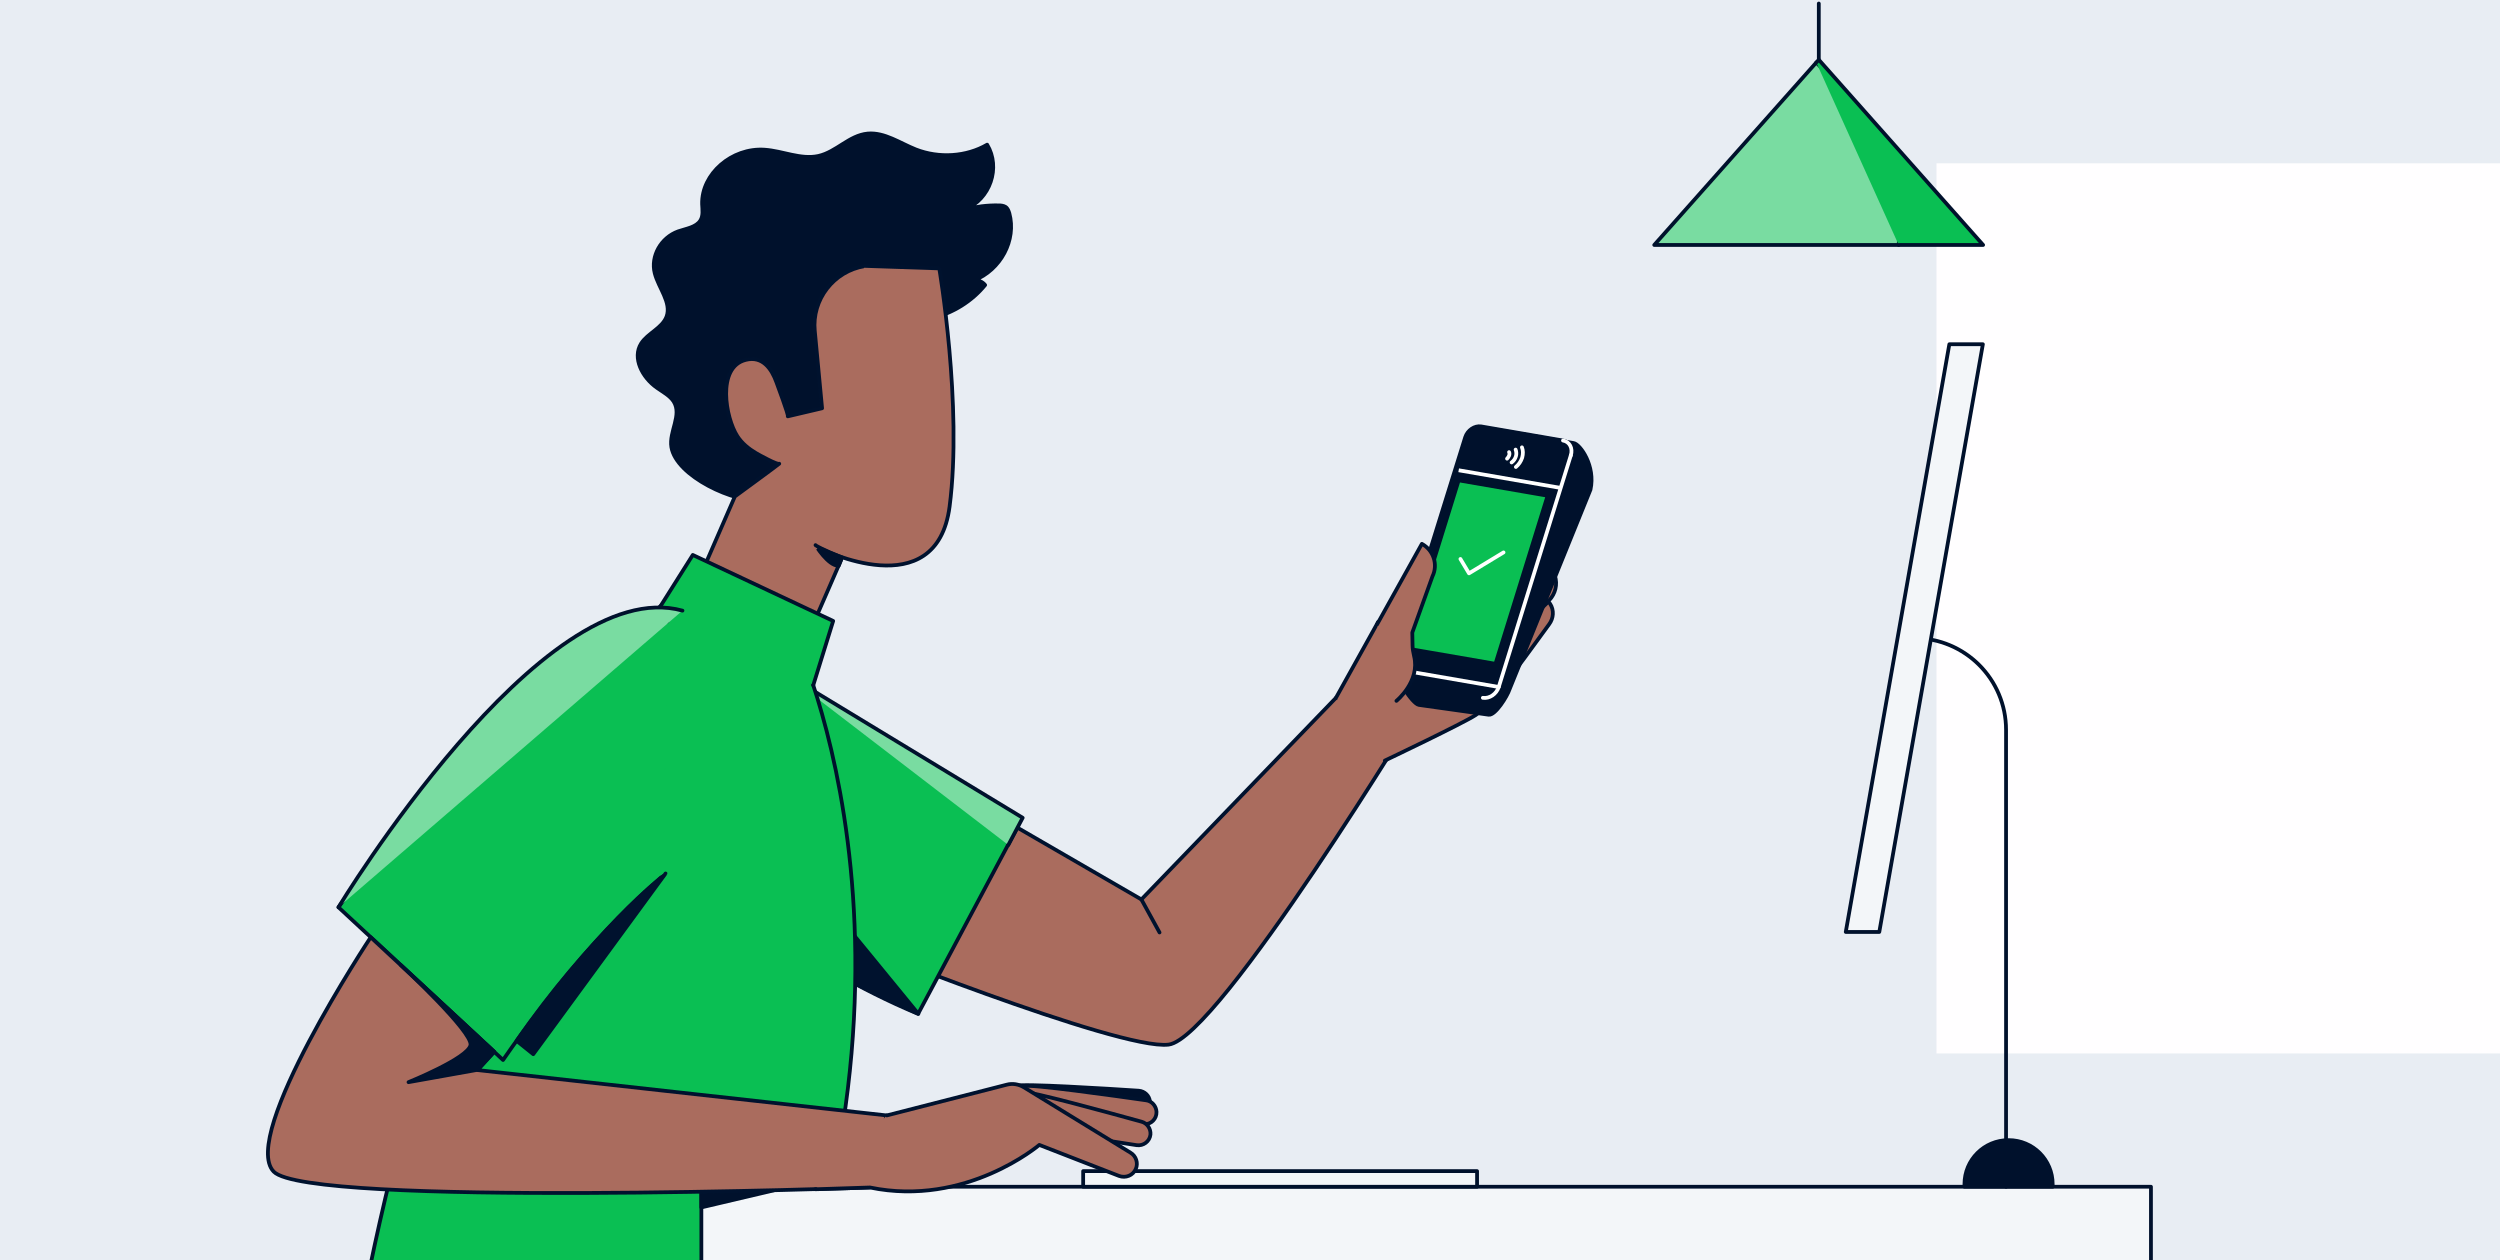 <svg xmlns="http://www.w3.org/2000/svg" xmlns:xlink="http://www.w3.org/1999/xlink" xml:space="preserve" id="Layer_1" x="0" y="0" version="1.1" viewBox="0 0 992 500"><style>.st2{fill:#FFFEFF;stroke:#00112C;stroke-width:1.5;stroke-linecap:round;stroke-linejoin:round;stroke-miterlimit:10}.st6{opacity:0.39}.st8{fill:#00112C;stroke:#FFFFFF;stroke-width:1.5;stroke-linecap:round;stroke-miterlimit:10}.st9{fill:none;stroke:#00112C;stroke-width:1.5;stroke-linecap:round;stroke-miterlimit:10}.st11{fill:none;stroke:#FFFEFF;stroke-width:1.5;stroke-linecap:round;stroke-linejoin:round;stroke-miterlimit:10}.st12{fill:#F2F5F8;stroke:#09152C;stroke-width:1.5;stroke-linecap:round;stroke-linejoin:round;stroke-miterlimit:10}.st13{fill:#FFFFFF;stroke:#00112C;stroke-width:1.5;stroke-miterlimit:10}.st15{fill:#00112C}.st16{fill:#00112C;stroke:#0B122C;stroke-width:1.5;stroke-miterlimit:10}.st17{fill:#0ABF53;stroke:#0C112C;stroke-width:1.5;stroke-miterlimit:10}.st18{fill:#7F4A3D;stroke:#00112C;stroke-width:1.5;stroke-linecap:round;stroke-linejoin:round;stroke-miterlimit:10}.st19{fill:none;stroke:#F3F6F9;stroke-width:1.5;stroke-linecap:round;stroke-linejoin:round;stroke-miterlimit:10}.st20{fill:#0ABF53;stroke:#0C112C;stroke-width:1.5;stroke-linecap:round;stroke-linejoin:round;stroke-miterlimit:10}.st21{fill:#00112C;stroke:#00112C;stroke-linecap:round;stroke-linejoin:round;stroke-miterlimit:10}.st22{fill:#606060}.st27{fill:#FFFEFF}.st28{clip-path:url(#SVGID_4_);fill:#FFFEFF}.st29{clip-path:url(#SVGID_4_);fill:#AA6C5E;stroke:#00122E;stroke-width:1.5;stroke-linecap:round;stroke-linejoin:round;stroke-miterlimit:10}.st30{clip-path:url(#SVGID_4_);fill:#0ABF53;stroke:#00112C;stroke-width:1.5;stroke-linecap:round;stroke-linejoin:round;stroke-miterlimit:10}.st31{clip-path:url(#SVGID_4_);fill:#00122E;stroke:#00122E;stroke-width:1.5;stroke-linecap:round;stroke-linejoin:round;stroke-miterlimit:10}.st32{clip-path:url(#SVGID_4_);fill:#79DCA1;stroke:#00112C;stroke-width:1.5;stroke-linecap:round;stroke-linejoin:round;stroke-miterlimit:10}.st33{clip-path:url(#SVGID_4_)}.st35{clip-path:url(#SVGID_4_);fill:#00112C;stroke:#00112C;stroke-width:1.5;stroke-linecap:round;stroke-linejoin:round;stroke-miterlimit:10}.st36{clip-path:url(#SVGID_4_);fill:#F3F6F9;stroke:#00112C;stroke-width:1.5;stroke-linecap:round;stroke-linejoin:round;stroke-miterlimit:10}.st37{clip-path:url(#SVGID_4_);fill:none;stroke:#00122E;stroke-width:1.5;stroke-linecap:round;stroke-linejoin:round;stroke-miterlimit:10}.st38{clip-path:url(#SVGID_4_);fill:none;stroke:#FFFFFF;stroke-width:1.5;stroke-linecap:round;stroke-linejoin:round;stroke-miterlimit:10}.st39{clip-path:url(#SVGID_4_);fill:none;stroke:#00112C;stroke-width:1.5;stroke-linecap:round;stroke-linejoin:round;stroke-miterlimit:10}</style><path fill="#E8EDF3" d="M0 0H993.5V500H0z"/><defs><path id="SVGID_3_" d="M0 0H993.5V500H0z"/></defs><clipPath id="SVGID_2_"><use xlink:href="#SVGID_3_" overflow="visible"/></clipPath><path fill="#FFFEFF" d="M768.4 64.8H993.5V418H768.4z" clip-path="url(#SVGID_2_)"/><path fill="#AA6C5E" stroke="#00122E" stroke-linecap="round" stroke-linejoin="round" stroke-miterlimit="10" stroke-width="1.5" d="m382.8 316.3 70.1 40.6 77.2-80 34.4 1.4s-81 133.8-100.8 136.2S334 372.6 334 372.6z" clip-path="url(#SVGID_2_)"/><path fill="#0ABF53" stroke="#00112C" stroke-linecap="round" stroke-linejoin="round" stroke-miterlimit="10" stroke-width="1.5" d="M287.2 353.9s29.1 28.4 77.1 48.4l38.7-72.7s-91.9-66.3-109.8-69.5" clip-path="url(#SVGID_2_)"/><path fill="#00122E" stroke="#00122E" stroke-linecap="round" stroke-linejoin="round" stroke-miterlimit="10" stroke-width="1.5" d="M335.9 367.5 364.4 402.3 333.5 387.5z" clip-path="url(#SVGID_2_)"/><path fill="#79DCA1" stroke="#00112C" stroke-linecap="round" stroke-linejoin="round" stroke-miterlimit="10" stroke-width="1.5" d="M311.2 267.1 405.8 324.5 400.1 335.3" clip-path="url(#SVGID_2_)"/><g clip-path="url(#SVGID_2_)"><path fill="none" d="m587 254.7-.5.4c.1 0 .2-.2.5-.4"/><path fill="#FFF" stroke="#00112C" stroke-linecap="round" stroke-linejoin="round" stroke-miterlimit="10" stroke-width="1.5" d="m593 261.6-1.1 1.1c.2-.2.6-.5 1.1-1.1M609.6 235c-8.2 7.2-20.2 17.6-22.6 19.7z"/><path fill="#AA6C5E" stroke="#00122E" stroke-linecap="round" stroke-linejoin="round" stroke-miterlimit="10" stroke-width="1.5" d="m530.1 276.9 16.4-29.5.3-.6 14.7-3.4h0L610 213c1.9-1.3 4.5-.7 5.7 1.3 1 1.3.8 3.2-.4 4.2-1.8 1.4-30.1 22.6-33.3 25.1l32.9-24.7s.8 1.3 1.6 2.7c1.1 1.9.8 4.4-.9 5.8-1.4 1.2-3.2 2.8-5.3 4.6l-22.6 19.7c-.3.2-.4.4-.5.4l.5-.4c2.4-2.1 14.4-12.5 22.6-19.7l6.1-5.3.6 1.8c1.1 3.4.2 7.1-2.3 9.7l-20.9 20.5-1.1 1.1 1.1-1.1c4.7-4.5 20.3-19.7 20.5-19.8s.5.2.8.7c1.6 2.5 1.4 5.7-.4 8.1-5.2 6.9-22.1 31.4-29.1 36-5.2 3.4-36.1 18.1-36.1 18.1"/></g><path fill="#00112C" stroke="#00112C" stroke-linecap="round" stroke-linejoin="round" stroke-miterlimit="10" stroke-width="1.5" d="M266.4 177.4c-1-6.1 4.3-12.7.9-18.1-1.5-2.3-4.2-3.7-6.6-5.4-5.9-4.1-9.9-11.9-6.3-17.6 2.6-4.1 8.4-6.1 10.1-10.7 2-5.6-3.2-11.3-4.7-17.2-1.7-6.7 2.4-14.1 9.3-16.6 3.2-1.1 7.1-1.6 8.8-4.3 1.2-1.9.8-4.3.7-6.5-.3-12 11.8-22.5 24.8-21.6 7.2.5 14.3 4 21.3 2.5 7.2-1.6 12.2-8.2 19.6-8.9 6.7-.6 12.8 3.8 19.1 6.3 9.2 3.6 20.1 2.9 28.3-1.9 5.5 9.1 1.2 21.7-8.8 25.7 4.3-1.1 8.8-1.7 13.4-1.6.9 0 1.9.1 2.7.6.9.6 1.2 1.6 1.5 2.5 2.9 10.7-3.4 22.5-14.1 26.7 1.7-.3 3.5.5 4.5 1.8-5.2 6.4-12.7 11.1-21.1 13.2 4.3 2.2 2.6 8.2-.7 11.4-6.8 6.6-17.5 9.4-22.5 17.2-3.6 5.7-3.4 12.8-5.3 19.2-4.8 16.1-21.2 23.3-38.3 24.6-11.6 1-34.7-9.7-36.6-21.3" clip-path="url(#SVGID_2_)"/><path fill="#AA6C5E" stroke="#00122E" stroke-linecap="round" stroke-linejoin="round" stroke-miterlimit="10" stroke-width="1.5" d="m333.7 222.3-26.1 60-41.2-27.4 25.2-57.9s17.1-12.5 17.6-13c-.6.6-8.2-3.6-9.2-4.2-2.9-1.7-5.6-3.9-7.4-6.7-4.7-7.2-8.3-27.4 3.3-30.3 6.7-1.7 10.3 3.6 12.2 8.9.3.9 5 13.3 4.5 13.5l13.6-3.2-2.9-30.7c-1.2-12.4 7.5-23.7 19.8-25.7l24 .8z" clip-path="url(#SVGID_2_)"/><path fill="#AA6C5E" stroke="#00122E" stroke-linecap="round" stroke-linejoin="round" stroke-miterlimit="10" stroke-width="1.5" d="M325.4 217.6s46.2 23.4 51.4-16.6-4.1-94.5-4.1-94.5l-29.7-1" clip-path="url(#SVGID_2_)"/><path fill="#0ABF53" stroke="#00112C" stroke-linecap="round" stroke-linejoin="round" stroke-miterlimit="10" stroke-width="1.5" d="m274.9 230.4 40.4 22.1s66.2 137.6-20.8 321.8l-153.1-42.8s37.3-234.8 133.5-301.1" clip-path="url(#SVGID_2_)"/><path fill="#0ABF53" stroke="#00112C" stroke-linecap="round" stroke-linejoin="round" stroke-miterlimit="10" stroke-width="1.5" d="M262.1 240.5 274.9 220.2 330.6 246.4 322.7 271.9" clip-path="url(#SVGID_2_)"/><path fill="#0ABF53" stroke="#00112C" stroke-linecap="round" stroke-linejoin="round" stroke-miterlimit="10" stroke-width="1.5" d="M263.2 347.6s-26.7 19.8-63.6 73L134.3 360s18.7-26.3 47.6-58.8c16.9-19 77.7-57.7 82.9-54.6" clip-path="url(#SVGID_2_)"/><path fill="#00112C" stroke="#00112C" stroke-linecap="round" stroke-linejoin="round" stroke-miterlimit="10" stroke-width="1.5" d="m332.8 224.5 1.3-3.3s-9.2-3.7-10.5-4.9c-.1-.1 5 8.3 9.2 8.2" clip-path="url(#SVGID_2_)"/><path fill="#F3F6F9" stroke="#00112C" stroke-linecap="round" stroke-linejoin="round" stroke-miterlimit="10" stroke-width="1.5" d="M278.3 545.7 278.3 470.9 853.5 470.9 853.5 545.7" clip-path="url(#SVGID_2_)"/><path fill="#00112C" stroke="#00112C" stroke-linecap="round" stroke-linejoin="round" stroke-miterlimit="10" stroke-width="1.5" d="M278.3 479.1 339.4 464.7 278.3 464.7z" clip-path="url(#SVGID_2_)"/><path fill="#79DCA1" stroke="#00112C" stroke-linecap="round" stroke-linejoin="round" stroke-miterlimit="10" stroke-width="1.5" d="M134.3 360s80.6-133.2 136.5-117.7" clip-path="url(#SVGID_2_)"/><path fill="#AA6C5E" stroke="#00122E" stroke-linecap="round" stroke-linejoin="round" stroke-miterlimit="10" stroke-width="1.5" d="M147.1 371.9s-52.2 78.8-38.5 93 236.5 6.3 236.5 6.3l6.7-28.6-162.3-18 6.6-7.2z" clip-path="url(#SVGID_2_)"/><path fill="#00122E" stroke="#00122E" stroke-linecap="round" stroke-linejoin="round" stroke-miterlimit="10" stroke-width="1.5" d="m189.5 424.5-27.4 4.9s23.6-9.5 24.6-14.7-27.7-31.8-27.7-31.8l37.1 34.4zM205 413l6.6 5.3 52.5-71.7c0 .1-30.7 25.1-59.1 66.4" clip-path="url(#SVGID_2_)"/><path fill="#F3F6F9" stroke="#00112C" stroke-linecap="round" stroke-linejoin="round" stroke-miterlimit="10" stroke-width="1.5" d="M429.8 464.7H586.1V470.9H429.8z" clip-path="url(#SVGID_2_)"/><path fill="none" stroke="#00122E" stroke-linecap="round" stroke-linejoin="round" stroke-miterlimit="10" stroke-width="1.5" d="M452.9 356.9 460.1 370" clip-path="url(#SVGID_2_)"/><g clip-path="url(#SVGID_2_)"><path fill="#00112C" stroke="#00112C" stroke-linecap="round" stroke-linejoin="round" stroke-miterlimit="10" stroke-width="1.5" d="m563 279.7 27.7 3.9c2.6.4 7.4-7.3 8.3-10.1l32.1-79.2c2.1-9.4-4.1-18.1-6.7-18.5l-32.5-5.6c-2.6-.4-5.4 1.5-6.3 4.3l-31.4 91.1c-.8 2.8 6.2 13.7 8.8 14.1"/><path fill="#00112C" stroke="#00112C" stroke-linecap="round" stroke-linejoin="round" stroke-miterlimit="10" stroke-width="1.5" d="m555.9 271.3 32.5 5.6c2.6.4 5.4-1.5 6.3-4.3l28.6-91.9c.9-2.8-.5-5.5-3.1-5.9l-32.5-5.6c-2.6-.4-5.4 1.5-6.3 4.3l-28.6 91.9c-.8 2.8.6 5.4 3.1 5.9"/><path fill="#00112C" stroke="#FFF" stroke-linejoin="round" stroke-miterlimit="10" stroke-width="1.5" d="M619.2 193.6 578.8 186.6"/><path fill="#00112C" stroke="#FFF" stroke-linejoin="round" stroke-miterlimit="10" stroke-width="1.5" d="M594.7 272.6 554.2 265.6"/><path fill="#0ABF53" stroke="#00112C" stroke-linecap="round" stroke-linejoin="round" stroke-miterlimit="10" stroke-width="1.5" d="M558.1 257.3 593.4 263.4 614.1 196.7 578.8 190.6z"/><path fill="#00112C" stroke="#FFF" stroke-linecap="round" stroke-linejoin="round" stroke-miterlimit="10" stroke-width="1.5" d="M601.4 178.4c.3.8.4 1.8.1 2.7-.3 1-.9 1.8-1.7 2.4M603.9 177.5c.5 1.2.5 2.6.1 4.1-.5 1.5-1.4 2.8-2.5 3.7M598.8 179.4c.2.4.2.9 0 1.4s-.5.9-.8 1.2"/><path fill="none" stroke="#FFF" stroke-linecap="round" stroke-linejoin="round" stroke-miterlimit="10" stroke-width="1.5" d="M594.7 272.6 623.3 180.7"/><path fill="#00112C" stroke="#FFF" stroke-linecap="round" stroke-linejoin="round" stroke-miterlimit="10" stroke-width="1.5" d="M623.3 180.7c.9-2.8-.5-5.5-3.1-5.9M588.4 276.9c2.6.4 5.4-1.5 6.3-4.3"/></g><path fill="#AA6C5E" stroke="#00122E" stroke-linecap="round" stroke-linejoin="round" stroke-miterlimit="10" stroke-width="1.5" d="m546.4 247.8 17.8-32h0c4.6 2.5 6.5 8.2 4.2 12.9l-8 22.3.1 5.1c0 1.4.3 2.8.6 4.2 2.5 10.1-7 17.8-7 17.8" clip-path="url(#SVGID_2_)"/><path fill="#00112C" stroke="#00112C" stroke-linecap="round" stroke-linejoin="round" stroke-miterlimit="10" stroke-width="1.5" d="M403.3 430.9c1.6-1.1 36.6 1.1 48.6 1.9 2.3.2 4.2 2 4.4 4.3h0c.3 2.7-1.8 5.1-4.5 5.2l-45.7 2.3" clip-path="url(#SVGID_2_)"/><path fill="#AA6C5E" stroke="#00122E" stroke-linecap="round" stroke-linejoin="round" stroke-miterlimit="10" stroke-width="1.5" d="M406.5 431c1.7-1 36.4 3.9 48.3 5.6 2.3.3 4 2.3 4.1 4.6v0c.1 2.7-2.1 5-4.9 4.9l-45.7-1.1" clip-path="url(#SVGID_2_)"/><path fill="#AA6C5E" stroke="#00122E" stroke-linecap="round" stroke-linejoin="round" stroke-miterlimit="10" stroke-width="1.5" d="M405.8 433.3c1.8-.7 35.6 8.6 47.2 11.8 2.2.6 3.7 2.8 3.5 5.1h0c-.3 2.7-2.8 4.6-5.5 4.2l-45.2-7" clip-path="url(#SVGID_2_)"/><path fill="#AA6C5E" stroke="#00122E" stroke-linecap="round" stroke-linejoin="round" stroke-miterlimit="10" stroke-width="1.5" d="m351.9 442.6 47.6-12.2c2.3-.6 4.7-.2 6.7 1l42.4 26c2.2 1.3 3.1 4.1 2.1 6.4h0c-1.1 2.6-4 3.8-6.7 2.8l-31.6-12.3s-29.1 24.8-67.2 16.9l-21.7.7" clip-path="url(#SVGID_2_)"/><g clip-path="url(#SVGID_2_)"><path fill="none" stroke="#00112C" stroke-linecap="round" stroke-linejoin="round" stroke-miterlimit="10" stroke-width="1.5" d="M759.6 253.2c20.1 0 36.4 16.3 36.4 36.4v181.3"/><path fill="#00112C" stroke="#00112C" stroke-linecap="round" stroke-linejoin="round" stroke-miterlimit="10" stroke-width="1.5" d="M814.5 470.9h-35v-1c0-9.7 7.8-17.5 17.5-17.5h0c9.7 0 17.5 7.8 17.5 17.5z"/><path fill="#F3F6F9" stroke="#00112C" stroke-linecap="round" stroke-linejoin="round" stroke-miterlimit="10" stroke-width="1.5" d="M745.7 369.8 732.4 369.8 773.5 136.6 786.8 136.6z"/></g><path fill="none" stroke="#FFF" stroke-linecap="round" stroke-linejoin="round" stroke-miterlimit="10" stroke-width="1.5" d="M579.5 221.8 582.9 227.5 596.6 219.2" clip-path="url(#SVGID_2_)"/><g clip-path="url(#SVGID_2_)"><path fill="#79DCA1" stroke="#00112C" stroke-linecap="round" stroke-linejoin="round" stroke-miterlimit="10" stroke-width="1.5" d="M720.7 24.8c36.2 36 32.7 72.4 32.7 72.4h-97z"/><path fill="#0ABF53" stroke="#00112C" stroke-linecap="round" stroke-linejoin="round" stroke-miterlimit="10" stroke-width="1.5" d="M753.4 97.2 786.9 97.2 721.7 23.7 720.7 24.8 720.7 24.8"/></g><path fill="none" stroke="#00112C" stroke-linecap="round" stroke-linejoin="round" stroke-miterlimit="10" stroke-width="1.5" d="M721.7 23.4 721.7 1.4" clip-path="url(#SVGID_2_)"/></svg>